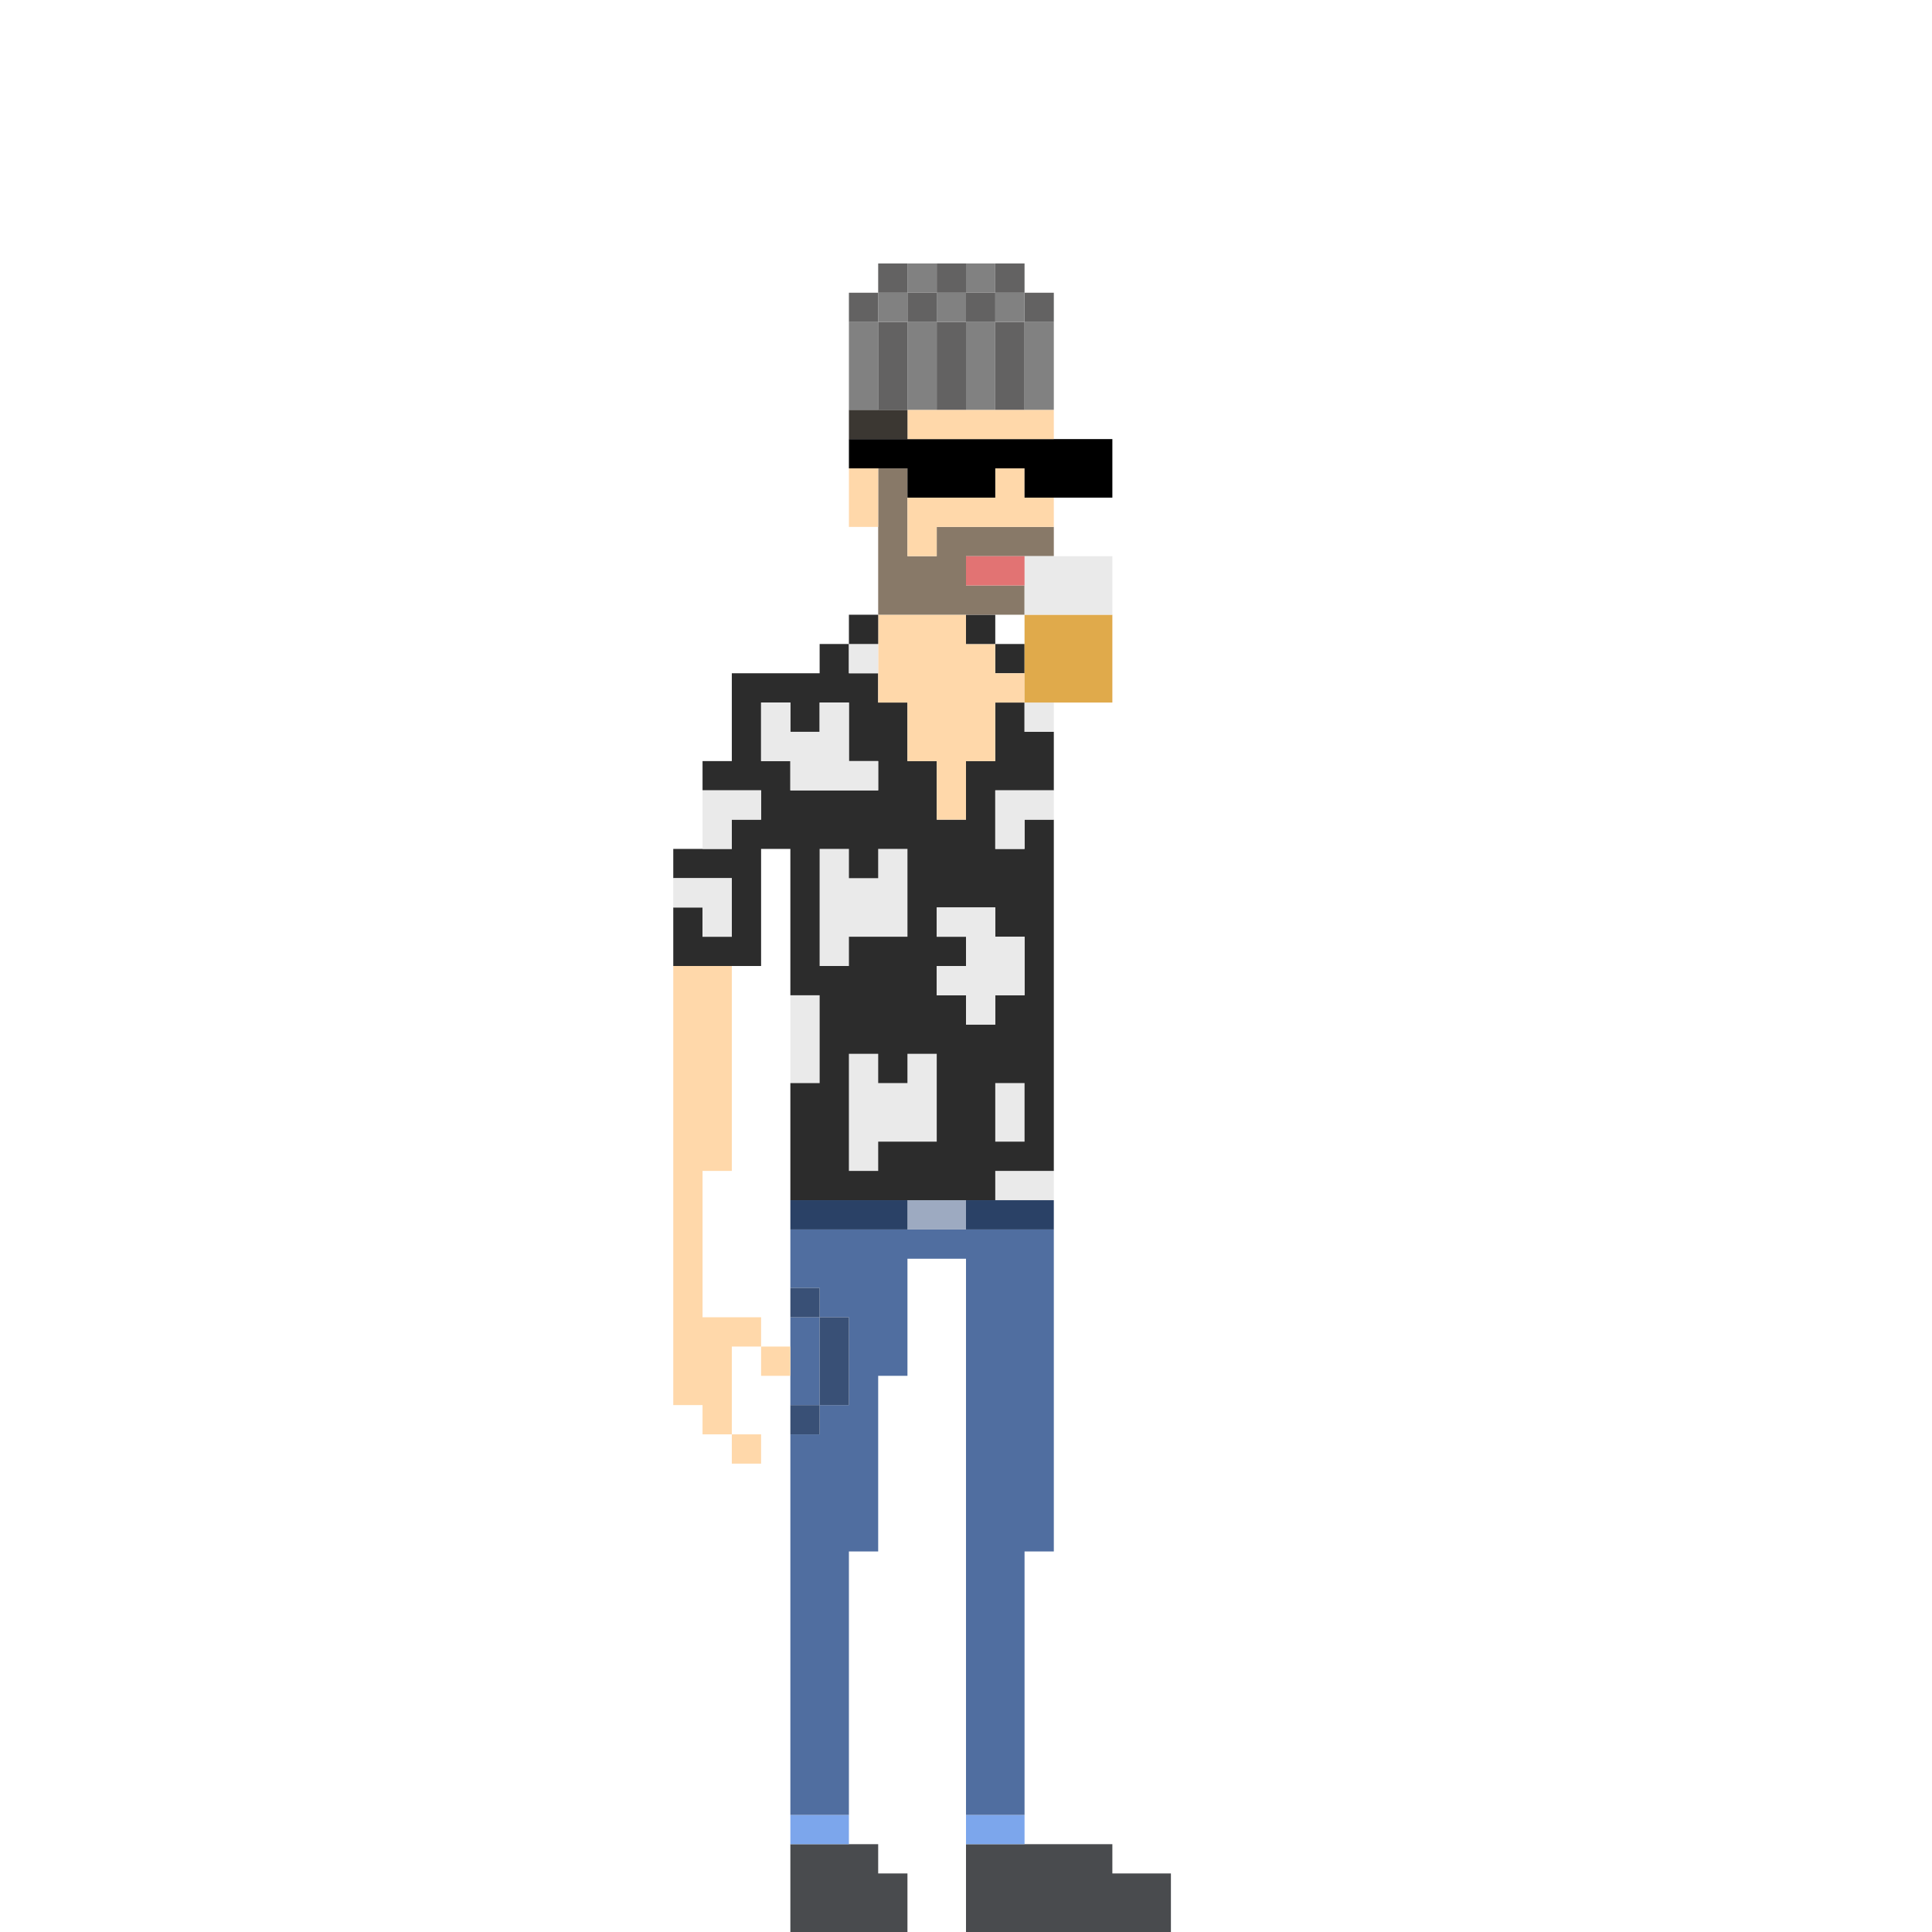 <svg width="66" height="66" viewBox="0 0 66 66" fill="none" xmlns="http://www.w3.org/2000/svg">
<g clip-path="url(#clip0_1192_5962)">
<path d="M39 64H38V63H37H36H35H34H33V64V65V66H34H35H36H37H38H39H40V65V64H39Z" fill="#494B4E"/>
<path d="M27 63V64V65V66H28H29H30H31V65V64H30V63H29H28H27Z" fill="#494B4E"/>
<path d="M35 63V62H34H33V63H34H35Z" fill="#7CA6EC"/>
<path d="M27 62V63H28H29V62H28H27Z" fill="#7CA6EC"/>
<path d="M35 62V61V60V59V58V57V56V55V54V53H36V52V51V50V49V48V47V46V45V44V43V42H35H34H33H32H31H30H29H28H27V43V44H28V45H29V46V47V48H28V49H27V50V51V52V53V54V55V56V57V58V59V60V61V62H28H29V61V60V59V58V57V56V55V54V53H30V52V51V50V49V48V47H31V46V45V44V43H32H33V44V45V46V47V48V49V50V51V52V53V54V55V56V57V58V59V60V61V62H34H35Z" fill="#506EA0"/>
<path d="M26 49H25V50H26V49Z" fill="#FFD8AA"/>
<path d="M28 48H27V49H28V48Z" fill="#395076"/>
<path d="M28 47V46V45H27V46V47V48H28V47Z" fill="#506EA0"/>
<path d="M28 47V48H29V47V46V45H28V46V47Z" fill="#395076"/>
<path d="M27 46H26V47H27V46Z" fill="#FFD8AA"/>
<path d="M25 45H24V44V43V42V41V40H25V39V38V37V36V35V34V33H24H23V34V35V36V37V38V39V40V41V42V43V44V45V46V47V48H24V49H25V48V47V46H26V45H25Z" fill="#FFD8AA"/>
<path d="M28 44H27V45H28V44Z" fill="#395076"/>
<path d="M34 41H33V42H34H35H36V41H35H34Z" fill="#2A4166"/>
<path d="M32 41H31V42H32H33V41H32Z" fill="#9DAAC1"/>
<path d="M30 41H29H28H27V42H28H29H30H31V41H30Z" fill="#2A4166"/>
<path d="M34 40V41H35H36V40H35H34Z" fill="#EAEAEA"/>
<path d="M31 39H32V38V37V36H31V37H30V36H29V37V38V39V40H30V39H31Z" fill="#EAEAEA"/>
<path d="M34 38V39H35V38V37H34V38Z" fill="#EAEAEA"/>
<path d="M28 36V35V34H27V35V36V37H28V36Z" fill="#EAEAEA"/>
<path d="M29 32H30H31V31V30V29H30V30H29V29H28V30V31V32V33H29V32Z" fill="#EAEAEA"/>
<path d="M25 33H26V32V31V30V29H27V30V31V32V33V34H28V35V36V37H27V38V39V40V41H28H29H30H31H32H33H34V40H35H36V39V38V37V36V35V34V33V32V31V30V29V28H35V29H34V28V27H35H36V26V25H35V24H34V25V26H33V27V28H32V27V26H31V25V24H30V23H29V22H28V23H27H26H25V24V25V26H24V27H25H26V28H25V29H24H23V30H24H25V31V32H24V31H23V32V33H24H25ZM28 32V31V30V29H29V30H30V29H31V30V31V32H30H29V33H28V32ZM29 40V39V38V37V36H30V37H31V36H32V37V38V39H31H30V40H29ZM35 38V39H34V38V37H35V38ZM35 33V34H34V35H33V34H32V33H33V32H32V31H33H34V32H35V33ZM26 26V25V24H27V25H28V24H29V25V26H30V27H29H28H27V26H26Z" fill="#2C2C2C"/>
<path d="M34 31H33H32V32H33V33H32V34H33V35H34V34H35V33V32H34V31Z" fill="#EAEAEA"/>
<path d="M24 32H25V31V30H24H23V31H24V32Z" fill="#EAEAEA"/>
<path d="M25 28H26V27H25H24V28V29H25V28Z" fill="#EAEAEA"/>
<path d="M34 27V28V29H35V28H36V27H35H34Z" fill="#EAEAEA"/>
<path d="M28 27H29H30V26H29V25V24H28V25H27V24H26V25V26H27V27H28Z" fill="#EAEAEA"/>
<path d="M36 24H35V25H36V24Z" fill="#EAEAEA"/>
<path d="M35 22H34V23H35V22Z" fill="#2C2C2C"/>
<path d="M30 23V24H31V25V26H32V27V28H33V27V26H34V25V24H35V23H34V22H33V21H32H31H30V22V23Z" fill="#FFD8AA"/>
<path d="M30 22H29V23H30V22Z" fill="#EAEAEA"/>
<path d="M36 21H35V22V23V24H36H37H38V23V22V21H37H36Z" fill="#E0AA4B"/>
<path d="M34 21H33V22H34V21Z" fill="#2C2C2C"/>
<path d="M30 21H29V22H30V21Z" fill="#2C2C2C"/>
<path d="M32 21H33H34H35V20H34H33V19H34H35H36V18H35H34H33H32V19H31V18V17V16H30V17V18V19V20V21H31H32Z" fill="#887968"/>
<path d="M35 20V21H36H37H38V20V19H37H36H35V20Z" fill="#EAEAEA"/>
<path d="M34 19H33V20H34H35V19H34Z" fill="#E27373"/>
<path d="M35 16H34V17H33H32H31V18V19H32V18H33H34H35H36V17H35V16Z" fill="#FFD8AA"/>
<path d="M30 16H29V17V18H30V17V16Z" fill="#FFD8AA"/>
<path d="M31 16V17H32H33H34V16H35V17H36H37H38V16V15H37H36H35H34H33H32H31H30H29V16H30H31Z" fill="black"/>
<path d="M34 14H33H32H31V15H32H33H34H35H36V14H35H34Z" fill="#FFD8AA"/>
<path d="M31 15V14H30H29V15H30H31Z" fill="#3B3732"/>
<path d="M32 13V12V11H31V12V13V14H32V13Z" fill="#818181"/>
<path d="M30 13V12V11H29V12V13V14H30V13Z" fill="#818181"/>
<path d="M34 13V14H35V13V12V11H34V12V13Z" fill="#636262"/>
<path d="M33 12V11H32V12V13V14H33V13V12Z" fill="#636262"/>
<path d="M31 12V11H30V12V13V14H31V13V12Z" fill="#636262"/>
<path d="M35 12V13V14H36V13V12V11H35V12Z" fill="#818181"/>
<path d="M33 12V13V14H34V13V12V11H33V12Z" fill="#818181"/>
<path d="M36 10H35V11H36V10Z" fill="#636262"/>
<path d="M35 10H34V11H35V10Z" fill="#818181"/>
<path d="M34 10H33V11H34V10Z" fill="#636262"/>
<path d="M33 10H32V11H33V10Z" fill="#818181"/>
<path d="M32 10H31V11H32V10Z" fill="#636262"/>
<path d="M31 10H30V11H31V10Z" fill="#818181"/>
<path d="M30 10H29V11H30V10Z" fill="#636262"/>
<path d="M35 9H34V10H35V9Z" fill="#636262"/>
<path d="M34 9H33V10H34V9Z" fill="#818181"/>
<path d="M33 9H32V10H33V9Z" fill="#636262"/>
<path d="M32 9H31V10H32V9Z" fill="#818181"/>
<path d="M31 9H30V10H31V9Z" fill="#636262"/>
</g>
<defs>
<clipPath id="clip0_1192_5962">
<rect width="66" height="66" fill="white"/>
</clipPath>
</defs>
</svg>
